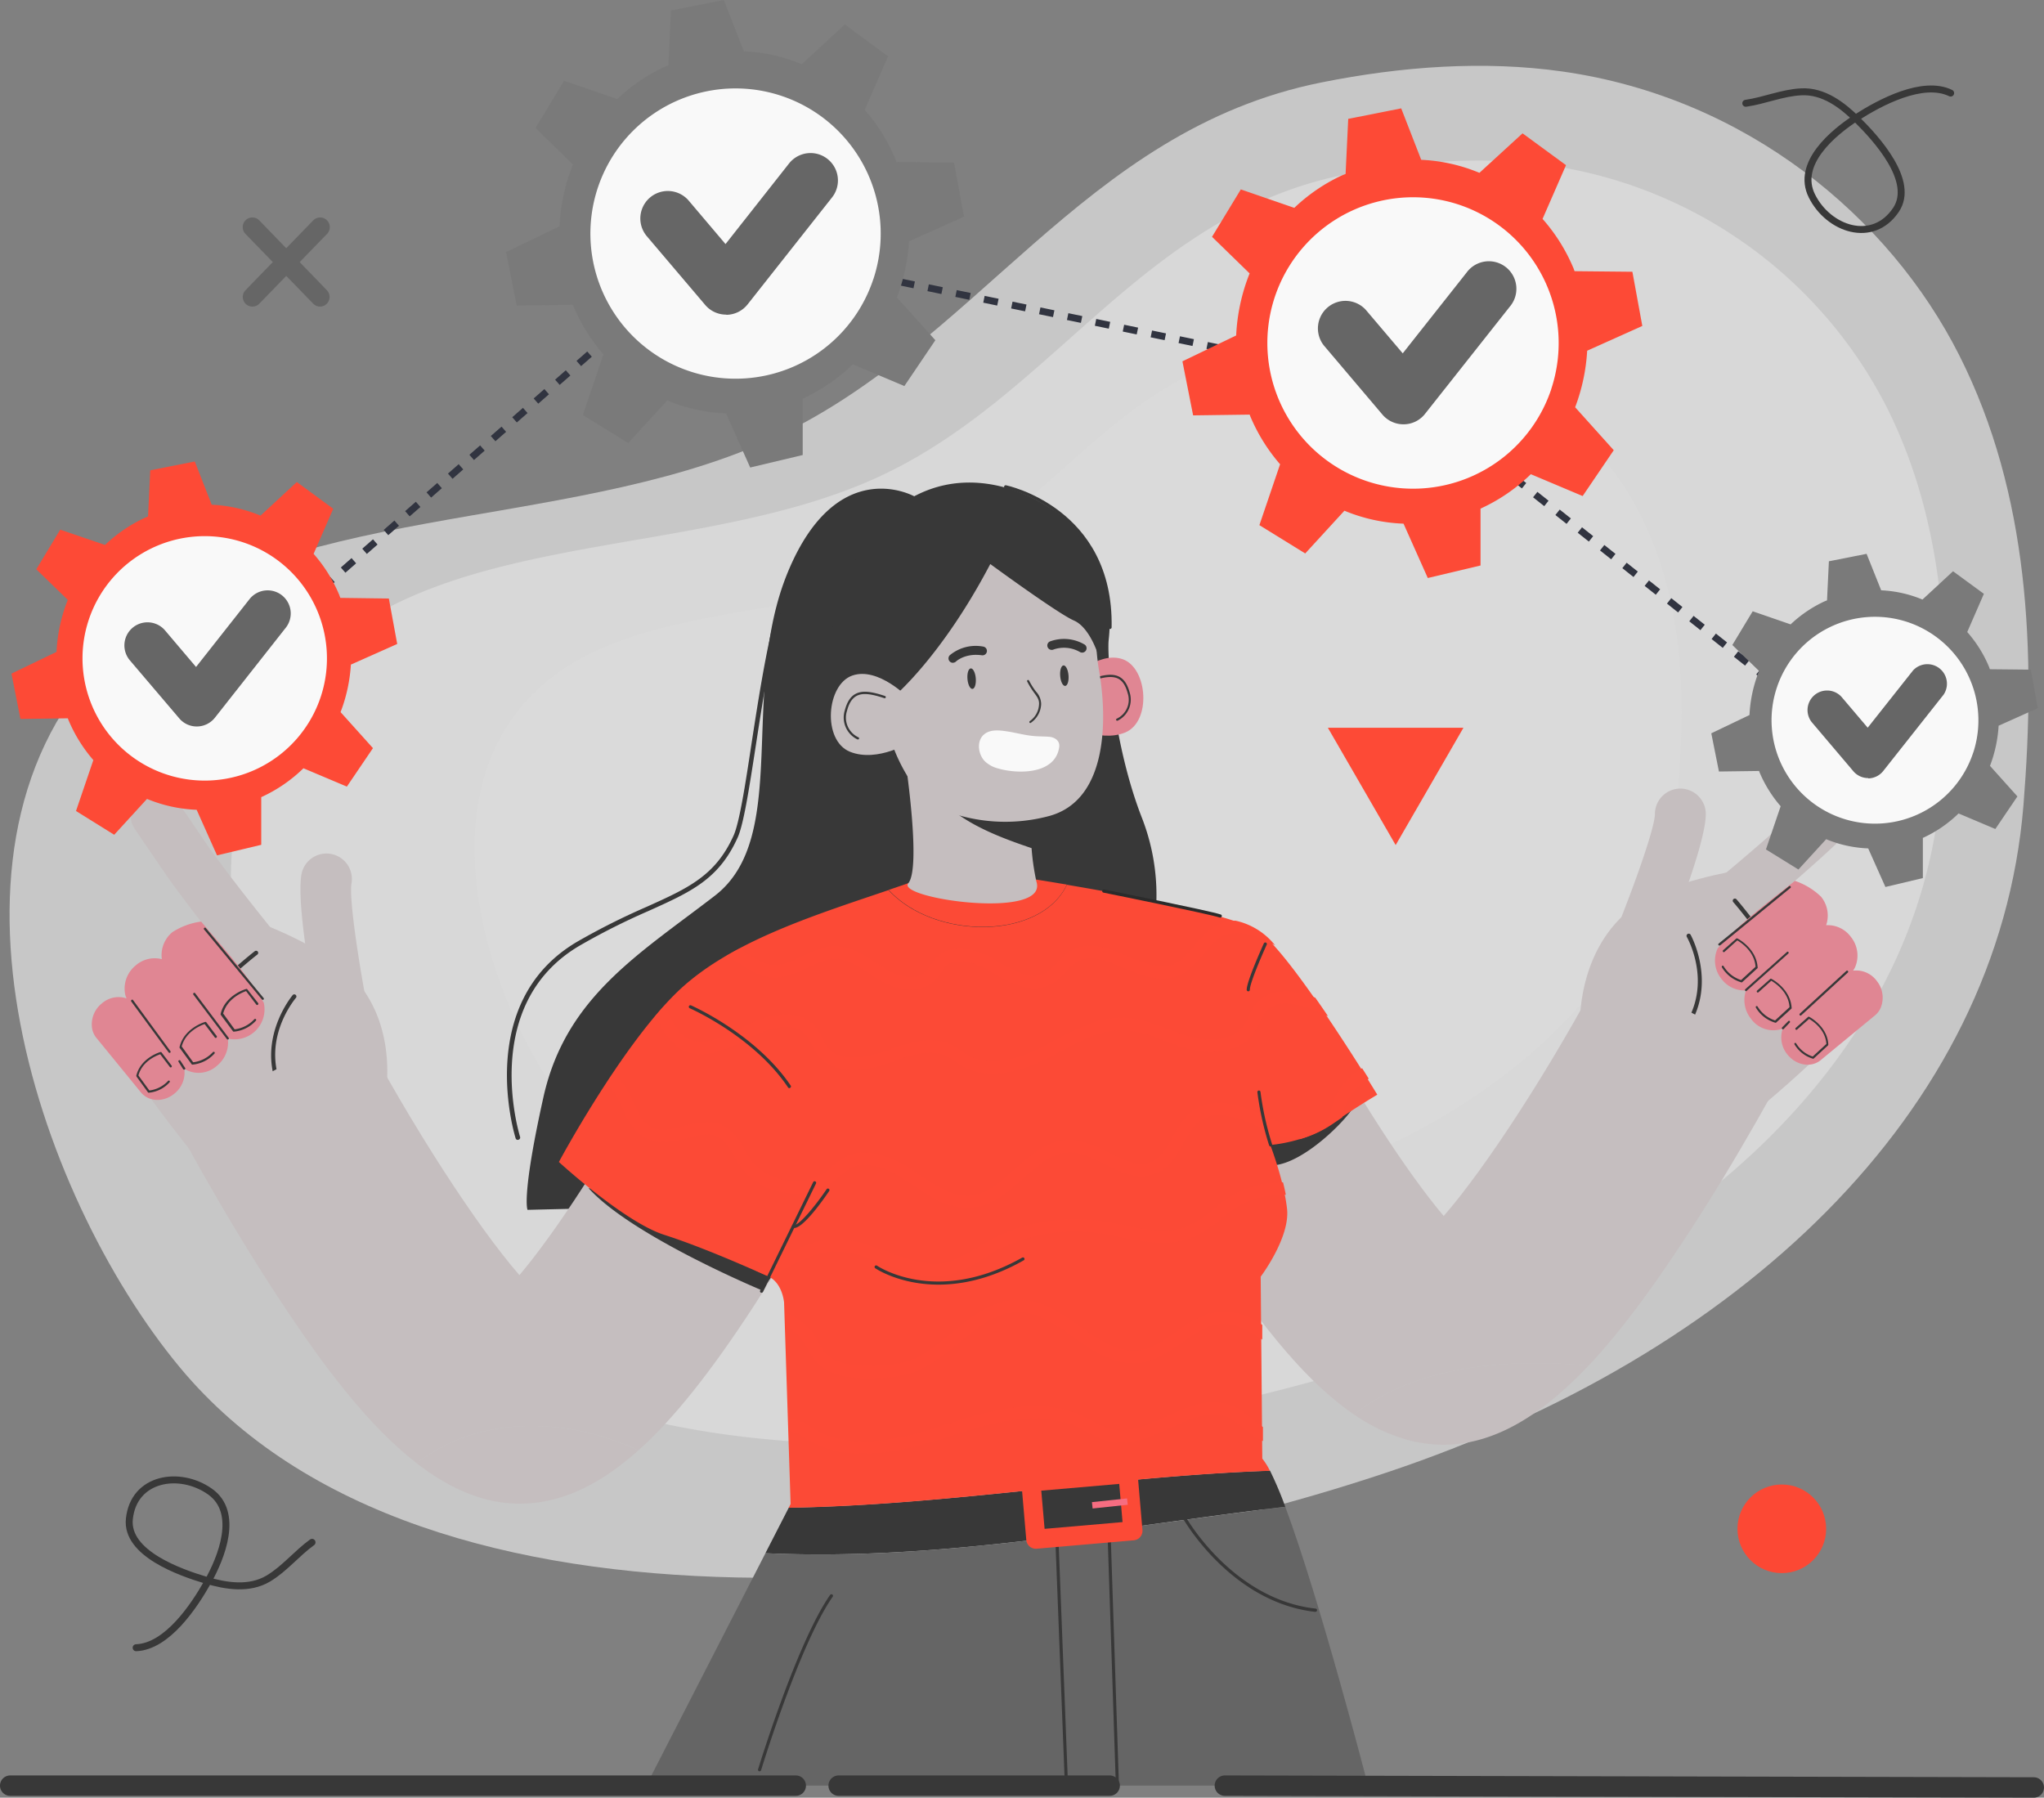 <svg xmlns="http://www.w3.org/2000/svg" viewBox="0 0 535.17 470.65" id="Girlcheckingproductivity"><rect x="0" y="0" width="535.17" height="470.65" fill="#808080" stroke="none"/><path fill="#f1f1f1" d="M346.09,21.56c20.77-4.15,42.38-5.77,63-2.84,48,6.81,85.55,37.94,103.92,74.35s20,77.57,16.79,117.67c-6.58,81.28-75.29,144.15-166.49,174.7C266.55,417.86,111.62,435.66,47.09,358c-37.6-45.3-70-140.19-16-189.12,41.59-37.72,115.75-29.16,170-53.51C255.74,90.79,283.1,34.13,346.09,21.56Z" opacity=".62" class="colord4e9ff svgShape"></path><path fill="#cecece" d="M329.68,91.88c12.42-2.48,25.34-3.45,37.68-1.69a83.29,83.29,0,0,1,62.14,44.45c11,21.77,12,46.38,10,70.35-3.94,48.6-45,86.19-99.55,104.46-57.87,19.38-150.51,30-189.08-16.44-22.49-27.08-41.86-83.81-9.6-113.08,24.87-22.55,69.21-17.43,101.66-32C275.66,133.28,292,99.4,329.68,91.88Z" opacity=".62" class="colorb2cde8 svgShape"></path><path fill="#e1e1e1" d="M352.15,45.7c17.64-3.51,36-4.89,53.52-2.4a118.28,118.28,0,0,1,88.23,63.12c15.59,30.91,17,65.85,14.25,99.89-5.59,69-63.92,122.38-141.35,148.32-82.17,27.53-213.71,42.64-268.49-23.34-31.93-38.46-59.43-119-13.62-160.56C120,138.71,183,146,229,125.31,275.45,104.49,298.68,56.37,352.15,45.7Z" opacity=".62" class="colorc4e1ff svgShape"></path><polyline fill="none" stroke="#313440" stroke-dasharray="3.73" stroke-linejoin="round" stroke-width="1.82" points="50.57 183.68 187.32 63.81 365.73 100.72 491.79 200.8"></polyline><path fill="#383838" d="M239.36,129.94s-20.19-11.31-33.08,19.84.83,69.36-19.12,84.73-39.06,26.58-44.88,52.75-4.16,29.49-4.16,29.49l17.46-.42L269,271.89l31.59-22A55.69,55.69,0,0,0,299,214.16c-7.48-19.11-9.15-42.37-8.73-46.52S295.72,122.56,239.36,129.94Z" class="color313440 svgShape"></path><path fill="#c5bebf" d="M413.67,268.78s-1.09-20.21,14.15-31.46c8.93-6.59,27.31-9.45,27.31-9.45s33.83,31,28.86,39.52-33.88,31.41-33.88,31.41Z" class="colorf0b48f svgShape"></path><path fill="#c5bebf" d="M421.29 258.43a6.65 6.65 0 01-1.29-7.14c6.38-15.15 13.28-34.07 13.3-38.21a6.66 6.66 0 0113.32.09c-.06 8.68-11 35.32-14.35 43.28a6.66 6.66 0 01-8.71 3.55A6.83 6.83 0 01421.29 258.43zM443.3 246.66a7.07 7.07 0 01-1.37-1.26 6.66 6.66 0 01.95-9.37c.2-.16 20.87-17.06 30-26l9.47-9.29a6.65 6.65 0 019.32 9.5l-9.47 9.29c-9.58 9.38-30.06 26.13-30.93 26.84A6.67 6.67 0 01443.3 246.66z" class="colorf0b48f svgShape"></path><path fill="#383838" d="M433.49 276.71l-.05-.07a.55.55 0 01.14-.77c18-12.5 8.48-29.85 8.07-30.58a.55.55 0 111-.55c.11.19 10.45 19-8.4 32A.56.56 0 01433.49 276.71zM475.48 265.05a.46.46 0 01-.12-.12c-.15-.21-15.34-21.58-21.55-28.75a.56.56 0 01.85-.73c6.24 7.22 21.46 28.62 21.61 28.84a.56.56 0 01-.13.77A.54.54 0 01475.48 265.05z" class="color313440 svgShape"></path><path fill="#e08693" d="M476.8,234.77a7.81,7.81,0,0,1,1.33,7.46,7.5,7.5,0,0,1,6.43,3,7.79,7.79,0,0,1,1.19,7.9,5.87,5.87,0,0,1-.57,1,6.67,6.67,0,0,1,6.16,2.63,7,7,0,0,1,1.07,7.09,5.39,5.39,0,0,1-1.5,2l-14.2,11.7c-2.53,2.08-6.45,1.4-8.75-1.51a7,7,0,0,1-1.18-6.75,7.18,7.18,0,0,1-8.3-2.53,7.84,7.84,0,0,1-1.34-7.46,7.52,7.52,0,0,1-6.41-3,7.62,7.62,0,0,1-1-8c5.84-6.56,11.17-10.46,20.22-17.68A18.19,18.19,0,0,1,476.8,234.77Z" class="colore0a886 svgShape"></path><path fill="#383838" d="M450.27 247.54a.29.29 0 01-.29-.49L468.44 232a.29.29 0 01.36.45l-18.46 15.09zM457.25 259.49a.28.28 0 01-.3-.1.29.29 0 010-.39l10.92-9.76a.25.25 0 01.37 0 .28.28 0 010 .39l-10.91 9.77zM471.52 265.88a.28.28 0 01-.3-.09.28.28 0 010-.39l12.23-11.23a.26.26 0 01.38.05.29.29 0 010 .39L471.6 265.83A.14.14 0 01471.52 265.88zM466.89 269.48a.3.3 0 01-.3-.48l1.63-1.67a.27.27 0 01.38 0 .31.31 0 010 .4L467 269.42zM460.2 253.43a.1.1 0 01-.05.06l-4 3.65a.25.25 0 01-.22.05 8.76 8.76 0 01-5.09-3.94.29.29 0 01.08-.39.28.28 0 01.38.12 8.29 8.29 0 004.56 3.61l3.78-3.47c-.26-4.15-4-6.46-4.77-6.92l-3.34 3a.27.27 0 01-.39 0 .31.31 0 010-.41l3.48-3.08a.26.26 0 01.28 0c.05 0 5.07 2.59 5.3 7.7A.17.17 0 01460.2 253.43zM469.1 264a.1.1 0 01-.05.06l-4 3.65a.25.25 0 01-.22.05 8.76 8.76 0 01-5.09-3.94.29.29 0 01.07-.39.29.29 0 01.39.12 8.29 8.29 0 004.56 3.61l3.78-3.47c-.26-4.15-4-6.46-4.77-6.92l-3.34 3a.27.27 0 01-.39 0 .31.31 0 010-.41l3.48-3.08a.26.26 0 01.28 0c.05 0 5.07 2.59 5.3 7.7A.22.22 0 01469.1 264zM478.65 273.62l0 .05-3.77 3.46a.22.22 0 01-.21.05 8.36 8.36 0 01-4.82-3.74.28.28 0 01.07-.37.27.27 0 01.37.12 7.92 7.92 0 004.32 3.42l3.58-3.29c-.25-3.93-3.75-6.12-4.52-6.56l-3.17 2.81a.25.25 0 01-.36-.05.27.27 0 010-.38l3.29-2.92a.23.23 0 01.27 0s4.8 2.45 5 7.29A.32.32 0 01478.65 273.62z" class="color313440 svgShape"></path><path fill="#c5bebf" d="M468.24,278.45,420,253.13c-13.74,26.12-31,52.64-42,65.23-9.52-11.23-23.76-33.09-34.65-53.86l-48.28,25.27c.38.73,9.58,18.25,21.61,36.75,14.34,22.06,26.31,36,37.86,43.83,15.79-12.72,40.22-14.85,61.37-12.79,8.58-9.09,16.69-20.35,24.47-32.1C455.51,302.62,467.73,279.42,468.24,278.45Z" class="colorf0b48f svgShape"></path><path fill="#c5bebf" d="M354.55 370.35a46.93 46.93 0 0013.58 6.51 35.67 35.67 0 009.76 1.39c13.8 0 26.35-8.33 38-20.69C394.77 355.5 370.34 357.63 354.55 370.35zM100.44 289.69s5-19.62-7.77-33.61c-7.48-8.21-25-14.58-25-14.58s-39.22 23.88-36 33.16 27.12 37.4 27.12 37.4z" class="colorf0b48f svgShape"></path><path fill="#c5bebf" d="M95 278.05a6.63 6.63 0 002.65-6.75c-3.31-16.1-6.39-36-5.61-40.07a6.66 6.66 0 00-13.08-2.5c-1.63 8.53 3.92 36.79 5.65 45.24a6.66 6.66 0 007.86 5.18A6.57 6.57 0 0095 278.05zM75.67 262.23a6.92 6.92 0 001.59-1 6.66 6.66 0 00.89-9.37c-.17-.2-17.16-20.8-24.39-31.37l-7.49-11a6.66 6.66 0 00-11 7.51L42.77 228c7.57 11.07 24.4 31.47 25.11 32.33A6.68 6.68 0 0075.67 262.23z" class="colorf0b48f svgShape"></path><path fill="#383838" d="M79.45 293.61l.06-.05a.56.56 0 000-.79c-15.23-15.75-2.51-30.92-2-31.56a.56.56 0 00-.84-.73c-.14.17-13.94 16.57 2 33.07A.56.56 0 0079.45 293.61zM40.53 274a.38.38 0 00.13-.09c.2-.18 19.25-18.19 26.73-24a.56.56 0 00.1-.78.57.57 0 00-.78-.1c-7.52 5.87-26.62 23.91-26.81 24.09a.56.56 0 000 .79A.55.55 0 0040.53 274z" class="color313440 svgShape"></path><path fill="#e08693" d="M45.12,244.06a7.81,7.81,0,0,0-2.75,7.06,7.55,7.55,0,0,0-6.89,1.68,7.81,7.81,0,0,0-2.71,7.53,7,7,0,0,0,.37,1.06,6.65,6.65,0,0,0-6.55,1.38,7,7,0,0,0-2.43,6.74,5.47,5.47,0,0,0,1.09,2.23L36.9,286c2.09,2.54,6.06,2.64,8.88.22a7,7,0,0,0,2.47-6.39,7.18,7.18,0,0,0,8.63-.87,7.84,7.84,0,0,0,2.77-7.05,7.85,7.85,0,0,0,9.42-9.36c-4.45-7.57-8.92-12.43-16.4-21.27A18.24,18.24,0,0,0,45.12,244.06Z" class="colore0a886 svgShape"></path><path fill="#383838" d="M68.66 261.75a.3.3 0 00.33-.05.27.27 0 00.05-.38L53.86 242.94a.27.27 0 00-.38 0 .29.29 0 00-.06.39L68.6 261.7zM59.49 272.11a.28.28 0 00.31 0 .28.28 0 00.08-.38L51.07 260a.27.27 0 00-.38 0 .29.29 0 00-.07.39l8.81 11.69zM44.24 275.6a.27.27 0 00.32 0 .28.28 0 00.07-.38L34.81 261.8a.26.26 0 00-.38 0 .29.29 0 00-.07.39l9.82 13.38zM48.09 280a.28.28 0 00.3 0 .29.29 0 00.09-.39l-1.28-1.95a.26.26 0 00-.37-.05.28.28 0 00-.09.38L48 280A.27.27 0 0048.09 280zM57.77 265.59a.16.16 0 000 .07L61 270a.25.25 0 00.21.1A8.84 8.84 0 0067 267.22a.27.27 0 000-.39.29.29 0 00-.4 0 8.35 8.35 0 01-5.17 2.66l-3-4.14c1.07-4 5.14-5.57 6-5.87l2.7 3.56a.28.28 0 00.4 0 .32.32 0 00.07-.4L64.74 259a.25.25 0 00-.27-.08c-.06 0-5.48 1.55-6.7 6.51A.38.38 0 0057.77 265.59zM47 274.21a.16.16 0 000 .07l3.18 4.35a.25.25 0 00.21.1 8.8 8.8 0 005.76-2.89.27.27 0 000-.39.29.29 0 00-.4 0 8.35 8.35 0 01-5.17 2.66l-3-4.14c1.06-4 5.14-5.57 6-5.86l2.7 3.55a.27.27 0 00.39 0 .31.31 0 00.08-.4L54 267.63a.25.25 0 00-.27-.08c-.06 0-5.48 1.55-6.7 6.51A.38.38 0 0047 274.21zM35.75 281.81l0 .06 3 4.12a.22.22 0 00.2.09 8.26 8.26 0 005.45-2.73.27.27 0 000-.37.27.27 0 00-.38 0 8 8 0 01-4.91 2.52l-2.87-3.93c1-3.8 4.87-5.27 5.71-5.55l2.56 3.37a.26.26 0 00.37 0 .29.29 0 00.07-.38l-2.66-3.49a.25.25 0 00-.26-.09c-.05 0-5.19 1.47-6.34 6.18A.22.22 0 0035.75 281.81z" class="color313440 svgShape"></path><path fill="#c5bebf" d="M109.1,383.1c8.49,6.57,17.46,10.58,27,10.58a36,36,0,0,0,9.76-1.38c7.09-2,14-6.06,21.3-12.59C148.08,370.84,125.17,370.55,109.1,383.1Z" class="colorf0b48f svgShape"></path><path fill="#c5bebf" d="M197.32,342c12-18.5,21.23-36,21.61-36.75l-48.28-25.26c-10.88,20.76-25.12,42.62-34.65,53.85-11-12.59-28.24-39.1-42-65.23L45.77,293.88c.51,1,12.73,24.17,27.85,47,11,16.66,22.72,32.34,35.48,42.21,16.07-12.55,39-12.26,58.08-3.39C176.41,371.43,186.14,359.15,197.32,342Z" class="colorf0b48f svgShape"></path><path fill="#383838" d="M333.38 305.1c8.08-.56 19.51-12.12 21.46-16s-25.5 3.9-25.5 3.9zM207.34 326.61l-7.85 11.21s-34.08-14.19-45.37-26.73l32.82 1.05zM336.52 394.49a93.63 93.63 0 00-4-9.45c-42 1.46-84 9-126 9.68l-6.12 11.93C246.53 408.76 291.63 399.8 336.52 394.49z" class="color313440 svgShape"></path><path fill="#656565" d="M200.41,406.65,169.19,467.5h189s-12.57-48.62-21.67-73C291.63,399.8,246.53,408.76,200.41,406.65Z" class="color51587a svgShape"></path><path fill="#383838" d="M292.54 467.08a.42.42 0 01-.41-.4L289.9 399a.4.4 0 01.4-.42h0a.41.41 0 01.41.39l2.23 67.7a.41.41 0 01-.4.42zM279.16 466.24a.41.41 0 01-.41-.39l-2.51-64.77a.41.41 0 01.39-.43.46.46 0 01.43.4l2.51 64.77a.41.41 0 01-.4.42zM344.39 422h-.05c-22.11-2.5-34.48-24.23-34.6-24.45a.41.41 0 11.72-.4c.12.22 12.28 21.58 34 24a.41.41 0 01-.05.82zM198.87 463.74l-.11 0a.42.42 0 01-.28-.51c.1-.33 10.16-33.22 18.87-45.67a.43.43 0 01.58-.1.41.41 0 01.1.57c-8.65 12.34-18.66 45.11-18.76 45.43A.43.43 0 01198.87 463.74zM239.36 129.94s-8.29-.9-14.14 3.07S207 159.13 211.63 178.35s22.79 21.73 26.76 30.29l47.26-30.92s4.8-20.47 1.66-30.92S260.41 118.72 239.36 129.94z" class="color313440 svgShape"></path><path fill="#fc4a36" d="M207,393.75l-.5,1c42-.68,84-8.22,126-9.68a18.13,18.13,0,0,0-2-3.2l-.42-47.63s7.74-10.24,6.9-17.76-4.39-16.71-4.39-16.71,9-.63,15.68-5.23,12.34-7.94,12.34-7.94S338.53,250.22,329.75,244c-6.17-4.41-34.28-9.64-50.41-12.36-6.82,14.49-34.55,14.56-46.71,1.4-20.67,7-42.55,13.89-56,27.35C162,275,146.33,304.22,146.33,304.22s17.1,15.71,27.55,19.06,23.49,9.22,27.25,10.89,4.16,6.86,4.16,6.86Z" class="colorfcb036 svgShape"></path><path fill="#fc4a36" d="M279.34,231.59c-6.79-1.14-11.47-1.85-11.47-1.85l-30,1.47-5.2,1.78C244.79,246.15,272.52,246.08,279.34,231.59Z" class="colorfcb036 svgShape"></path><path fill="#e08693" d="M279.64,178.36s7.71-8.06,14.29-5.78,7.63,16.4.61,19.22S279,189.21,279,189.21Z" class="colore0a886 svgShape"></path><path fill="#383838" d="M292.52 188.69l.08 0a6.14 6.14 0 003.19-7.34c-.58-2.15-1.44-3.46-2.71-4.15-1.6-.85-3.75-.69-7.43.54a.28.28 0 00-.18.36.29.29 0 00.36.19c3.47-1.17 5.55-1.34 7-.58 1.12.6 1.89 1.81 2.43 3.79a5.47 5.47 0 01-2.87 6.66.29.29 0 00-.15.38A.3.3 0 00292.52 188.69zM270.09 222.05c-.55-5.75-.95-12.07-.95-12.07L241 201.39C246 213 257.7 217.86 270.09 222.05z" class="color313440 svgShape"></path><path fill="#c5bebf" d="M271.36,230.81a62.4,62.4,0,0,1-1.27-8.76C257.7,217.86,246,213,241,201.39l-3.81-1.16s4,27,.63,31S274.63,241,271.36,230.81Z" class="colorf0b48f svgShape"></path><path fill="#c5bebf" d="M285.81,151.38c2.1,5.3.08,13.44,2,24.51s2.76,33.33-13,37.72a44.37,44.37,0,0,1-29.55-2.25c-4.55-2.12-10-10.65-12.24-18.37l-9.63-24.28c-4.65-16.17,4.8-33.28,21.13-37.36.38-.1.76-.19,1.15-.27C277.75,124.2,285.81,151.38,285.81,151.38Z" class="colorf0b48f svgShape"></path><path fill="#383838" d="M253.31 177.77c-.13-1.48.26-2.72.86-2.77s1.19 1.11 1.31 2.59-.26 2.72-.86 2.77S253.43 179.25 253.31 177.77zM277.59 177c-.13-1.48.26-2.73.86-2.78s1.19 1.11 1.31 2.59-.26 2.72-.86 2.77S277.71 178.5 277.59 177zM249.54 173.51a1.16 1.16 0 00.76-.32c.11-.11 2.45-2.25 6.79-1.63a1.15 1.15 0 10.32-2.28 10.61 10.61 0 00-8.71 2.25 1.16 1.16 0 00.84 2zM275.05 170.1a1.12 1.12 0 00.82-.06 8.35 8.35 0 016.94.7 1.16 1.16 0 001.55-.5 1.14 1.14 0 00-.49-1.55 10.61 10.61 0 00-9-.74 1.16 1.16 0 00.15 2.15z" class="color313440 svgShape"></path><path fill="#f9f9f9" d="M270,192.63c1.55.2,3.09.15,4.63.26s3,1.06,2.68,2.82c-1.1,7.11-10.93,7-16.17,5.43a7.68,7.68,0,0,1-3.34-1.89c-1.71-1.79-2.18-5.31-.11-7,1.76-1.47,4.45-1,6.53-.68,1.78.3,3.53.75,5.31,1Z" class="colorffffff svgShape"></path><path fill="#383838" d="M233.85 182.54s12.62-10.44 25.43-34.87c0 0 17.74 13 21.88 14.78s6.31 8.86 6.31 8.86a51.6 51.6 0 00.6-20.88C285.5 137 262.44 123.64 241 131.91s-23.07 33.3-23.07 33.3l6.51 17.92zM269.77 189.3a.26.26 0 01-.22-.13.28.28 0 01.09-.38 5.7 5.7 0 002.41-4.44c.06-1.13-.46-1.85-1.25-2.93a21.16 21.16 0 01-1.86-3 .28.28 0 01.12-.37.29.29 0 01.37.12 18.72 18.72 0 001.82 2.89 4.87 4.87 0 011.35 3.27 6.22 6.22 0 01-2.68 4.89A.26.26 0 01269.77 189.3zM326.83 259.54a.41.41 0 01-.41-.41c0-2.29 4.31-11.74 4.49-12.15a.43.43 0 01.55-.2.42.42 0 01.2.54c-1.23 2.7-4.42 10.06-4.42 11.81A.41.41 0 01326.83 259.54z" class="color313440 svgShape"></path><path fill="#fc4a36" d="M296.84,403.27l-25.41,2.2a2.51,2.51,0,0,1-2.72-2.28l-1.29-15a2.5,2.5,0,0,1,2.28-2.71l25.41-2.2a2.51,2.51,0,0,1,2.72,2.28l1.29,15A2.5,2.5,0,0,1,296.84,403.27Zm-23.34-3,20.41-1.77-.87-10-20.41,1.77Z" class="colorfcb036 svgShape"></path><rect width="9.25" height="1.67" x="285.96" y="392.78" fill="#f66d81" transform="rotate(-6.06 290.617 393.616)" class="colorf6b96d svgShape"></rect><path fill="#383838" d="M135.52,298.44A.59.59,0,0,1,135,298c-.12-.35-11.05-35.53,16.16-51.47a180.89,180.89,0,0,1,18.16-9.12c10.83-4.88,18-8.1,22.75-18.65,1.49-3.31,3-12.81,4.66-23.82,2.5-16.22,5.62-36.42,10.31-45.66a.59.59,0,1,1,1.06.53c-4.6,9.08-7.7,29.17-10.2,45.32-1.71,11.08-3.19,20.66-4.75,24.12-4.94,11-12.26,14.25-23.35,19.25a176.43,176.43,0,0,0-18,9.06c-26.4,15.46-15.74,49.73-15.63,50.08a.59.59,0,0,1-.38.74Z" class="color313440 svgShape"></path><path fill="none" stroke="#2b2b2b" stroke-linecap="round" stroke-linejoin="round" stroke-width=".84" d="M289,233.29s27.52,5.54,30.49,6.53" class="colorStroke412016 svgStroke"></path><path fill="#c5bebf" d="M238,182.86s-8-8.36-14.83-6-7.92,17-.64,19.95,16.13-2.68,16.13-2.68Z" class="colorf0b48f svgShape"></path><path fill="#383838" d="M224.59,193.59l-.09,0a6.37,6.37,0,0,1-3.31-7.62c.6-2.23,1.49-3.6,2.81-4.3,1.66-.89,3.9-.73,7.72.55a.31.31,0,0,1,.19.38.3.3,0,0,1-.38.19c-3.6-1.21-5.77-1.39-7.24-.6-1.17.63-2,1.88-2.53,3.94a5.68,5.68,0,0,0,3,6.91.3.3,0,0,1,.15.4A.28.28,0,0,1,224.59,193.59Z" class="color313440 svgShape"></path><path fill="none" stroke="#383838" stroke-linecap="round" stroke-linejoin="round" stroke-width=".84" d="M263.31,127.46s27.91,5.73,27.32,36.79" class="colorStroke313440 svgStroke"></path><path fill="#383838" d="M245.72,336.33c-10.25,0-16.46-4.23-16.56-4.29a.41.41,0,0,1-.1-.57.41.41,0,0,1,.57-.1c.16.1,15.55,10.55,38-2.11a.4.4,0,0,1,.56.15.41.41,0,0,1-.16.56C259.47,334.82,251.87,336.33,245.72,336.33Z" class="color313440 svgShape"></path><path fill="#fd4a36" d="M194 252.5c2.4 1.54 4.88 3.13 7.94 3.41 3.47.32 6.53-1.14 9.48-2.56 2.48-1.2 4.83-2.33 7.24-2.33h0c3.14 0 6 1.87 9 3.85.77.52 1.55 1 2.33 1.51 4.22 2.59 10.55 4.27 14.53.47a13.73 13.73 0 001.74-2.16 10.88 10.88 0 011.3-1.66c3.31-3.19 9.47-.08 12 1.42 4 2.42 10.19 6.09 15.59 3.27a15.12 15.12 0 004-3.37 14.15 14.15 0 012.86-2.57c3.44-2 7.67-.27 12.15 1.61 4.75 2 9.66 4.06 14.47 2 2.81-1.18 4.69-3.46 6.5-5.65a16.89 16.89 0 014.78-4.54c4.08-2.14 9.05-.25 13.94 2.3a18.18 18.18 0 00-10.33-6.45 11.45 11.45 0 00-5.13 1.28 19.7 19.7 0 00-5.77 5.35c-1.63 2-3.17 3.85-5.25 4.72-3.55 1.5-7.63-.22-12-2-5-2.1-10.21-4.28-15.05-1.41a16.57 16.57 0 00-3.59 3.15 12.54 12.54 0 01-3.11 2.71c-3.51 1.82-7.89-.47-12.44-3.19-6.62-4-12.41-4.31-15.89-1a13.37 13.37 0 00-1.71 2.14 10.54 10.54 0 01-1.31 1.67c-2.64 2.52-7.36 1.1-10.59-.89-.75-.46-1.49-1-2.24-1.45-3.26-2.16-6.63-4.39-10.74-4.39h0c-3.17 0-6 1.34-8.66 2.64s-5.2 2.51-7.77 2.26c-2.27-.2-4.32-1.52-6.49-2.91-.72-.46-1.44-.92-2.19-1.36-1.15.61-2.28 1.25-3.39 1.9A28.31 28.31 0 01194 252.5zM172.92 268.33a17.33 17.33 0 004.21 5.6c6.12 4.76 14.82.1 19-2.14 2.54-1.36 11.12-5.43 14.93-.74a13 13 0 011.37 2.33A16.45 16.45 0 00214 276c4.72 6.3 14.14 3.89 18 2.57l1.55-.55c4.86-1.72 9.9-3.5 14.09-1.58a19.26 19.26 0 012.45 1.46c.68.46 1.38.92 2.14 1.34 5.75 3.11 13.31 2.31 22.46-2.39 1-.49 1.93-1 2.9-1.52 5.37-2.86 10.88-5.78 16.73-5.61 3.59.12 7 1.41 10.62 2.78 1.85.7 3.77 1.43 5.73 2 5.76 1.64 13.86 1.51 17.75-4.23a19.39 19.39 0 001.45-2.72 12.29 12.29 0 011.6-2.8c3.11-3.58 9.52-1.47 12.13-.4l1.1.46c1 .41 2 .83 3 1.22-1.09-1.62-2.21-3.23-3.33-4.83-6.69-2.63-12.29-2.13-15.38 1.43a14.69 14.69 0 00-2.09 3.55 16.09 16.09 0 01-1.2 2.27c-2.92 4.31-9.45 4.28-14.17 2.93-1.82-.52-3.68-1.23-5.48-1.91-3.7-1.4-7.52-2.84-11.65-3-6.68-.25-12.62 2.93-18.37 6l-2.85 1.5c-8.14 4.17-14.68 5-19.43 2.42-.63-.35-1.25-.75-1.89-1.18a19.58 19.58 0 00-2.9-1.71c-5.39-2.48-11.31-.38-16.53 1.47l-1.52.53c-2.46.86-10.78 3.27-14.31-1.44a14 14 0 01-1.24-2.17 15.06 15.06 0 00-1.75-2.92c-3.63-4.47-10.72-4.5-19-.07-5.45 2.91-11.54 5.49-15.48 2.43a14.41 14.41 0 01-3.36-4.62 30.86 30.86 0 00-2-3.2c-.73.82-1.46 1.66-2.18 2.53C172.06 266.78 172.49 267.54 172.92 268.33zM330.51 373.5a29.21 29.21 0 01-2.72-2.07 21.86 21.86 0 00-4.83-3.25c-6-2.65-11.94.07-17.71 2.69-5 2.28-9.73 4.42-14.3 3.29a21.34 21.34 0 01-4.87-2.14c-.85-.45-1.7-.91-2.57-1.32-11.76-5.48-25.6-1-36.72 2.56-12 3.87-24.42 6.62-34 .64l-.65-.42a9.88 9.88 0 00-5-2 5.36 5.36 0 00-.7 0l.11 3.24a4 4 0 01.47 0 7.22 7.22 0 013.31 1.49l.69.44c10.73 6.7 24.58 3.61 36.7-.3 11.13-3.59 23.75-7.65 34.36-2.71.81.38 1.61.81 2.4 1.24a24.31 24.31 0 005.63 2.43c5.67 1.4 11.14-1.09 16.42-3.49s10.42-4.74 15.05-2.68a18.85 18.85 0 014.09 2.8 33.84 33.84 0 003 2.29 15.3 15.3 0 002 1.06l0-3.67z" class="colorf05923 svgShape"></path><path fill="#fd4a36" d="M163 290.13c1.45 3.16 3 6.43 6.32 8s7 .74 10.5-.13c3.13-.78 6.09-1.51 8.42-.23 1.72.94 2.79 2.83 3.93 4.83.52.91 1.06 1.86 1.67 2.75a17.82 17.82 0 0024.43 3.94c.58-.43 1.13-.9 1.68-1.38a16.18 16.18 0 012.6-1.95c4.59-2.55 10.62.34 14.87 3.21l1.3.89c4.61 3.15 9.83 6.71 15.8 6.14 5.4-.52 9.49-4.17 13.45-7.71s7.59-6.77 12.12-6.77h.13c3 0 6.05 1.58 9 3.06 4.43 2.21 9 4.49 13.78 2.32 3.39-1.55 5.14-4.7 6.83-7.75 1.34-2.42 2.61-4.71 4.6-6.05 4.62-3.12 11.09-.17 16.91 2.48a27.26 27.26 0 009.07 2.45 29.66 29.66 0 008.19-3.76c1-.67 1.92-1.31 2.83-1.91a14.27 14.27 0 016.94-10.15c-.51-.82-1.09-1.74-1.73-2.74-.44.27-.89.54-1.32.85a16.75 16.75 0 00-7.14 11.77c-3.17 4.55-11.18 2.51-15.59.5-6.18-2.81-13.85-6.31-20-2.18-2.63 1.78-4.15 4.52-5.62 7.17s-2.92 5.27-5.33 6.37c-3.37 1.53-6.9-.23-11-2.27-3.3-1.65-6.71-3.35-10.42-3.4-5.88-.07-10.23 3.82-14.46 7.59-3.74 3.34-7.27 6.49-11.6 6.9-4.8.45-9.3-2.61-13.65-5.59l-1.33-.9c-7.17-4.84-13.48-6-18.25-3.36a19.24 19.24 0 00-3.14 2.33c-.5.43-1 .86-1.52 1.25a14.58 14.58 0 01-19.81-3.2c-.54-.77-1-1.61-1.52-2.5-1.31-2.31-2.66-4.69-5.19-6.08-3.44-1.89-7.16-1-10.76-.07-3.07.77-6 1.49-8.32.36s-3.5-3.72-4.77-6.48-2.64-5.73-5.32-7.58a.53.53 0 01-.1-.06l-1.78 2.71 0 0C160.69 285.2 161.79 287.6 163 290.13zM209.93 350.63a17 17 0 011.4 2.31 19.6 19.6 0 001.79 2.86c3.84 4.86 10.73 5.24 16.3 5a34.71 34.71 0 008.72-1.18c5-1.52 9.17-4.93 13.18-8.23 5-4.1 9.72-8 15.49-7.86 5 .09 9.46 3.19 14.14 6.48 5.36 3.75 10.89 7.63 17.55 6.74 4.25-.57 7.77-3 11.18-5.37s6.91-4.78 10.75-4.79h0c3.54 0 6.73 2 10.06 4.13l0-3.86c-3.07-1.89-6.29-3.51-10-3.51h0c-4.85 0-8.78 2.74-12.59 5.37-3.23 2.23-6.29 4.35-9.76 4.81-5.4.73-10.19-2.63-15.25-6.18-4.88-3.42-9.92-7-15.95-7.06-6.95-.16-12.39 4.31-17.61 8.59-3.77 3.1-7.67 6.31-12.06 7.64a31.91 31.91 0 01-7.91 1c-4.81.18-10.69-.06-13.63-3.78a17.82 17.82 0 01-1.48-2.4 19.32 19.32 0 00-1.68-2.73 17 17 0 00-6.92-4.91l.12 3.65A11.94 11.94 0 01209.93 350.63zM317.73 316.59a28.94 28.94 0 01-6.61 4.38c-5.17 2.16-10.9 1-17-.23-2-.39-4-.8-6-1.09a47.9 47.9 0 00-30.66 6c-.74.43-1.48.88-2.21 1.34a26.25 26.25 0 01-7.1 3.48c-5 1.29-10.11-.63-15.47-2.66-4.61-1.75-9.33-3.56-14.38-3.37-5.85.21-10.94 3.06-15.86 5.82-1.52.85-3 1.68-4.49 2.43l3.35 1.49a3.39 3.39 0 01.38.2l2.35-1.3c4.8-2.68 9.32-5.22 14.39-5.4 4.35-.16 8.6 1.45 13.1 3.16 5.61 2.12 11.4 4.32 17.43 2.77a29.33 29.33 0 008-3.86c.71-.44 1.42-.88 2.14-1.3a44.68 44.68 0 0128.57-5.58c1.9.27 3.89.67 5.8 1.06 6.28 1.27 12.78 2.58 18.87 0a31.73 31.73 0 007.39-4.83 36.08 36.08 0 015.27-3.74 24.8 24.8 0 0111.67-2.57c-.22-1.09-.46-2.18-.73-3.24a27.14 27.14 0 00-12.49 3A40.3 40.3 0 00317.73 316.59z" class="colorf05923 svgShape"></path><path fill="#383838" d="M199.28,338.43l-.07,0a.41.41,0,0,1-.18-.55l13.88-28.39a.41.41,0,0,1,.74.37l-13.89,28.39A.41.41,0,0,1,199.28,338.43Z" class="color313440 svgShape"></path><path fill="#383838" d="M207.64 321.46a.41.41 0 01-.27-.51.41.41 0 01.51-.27c1.14.34 5.33-4.58 8.55-9.33a.41.41 0 01.57-.11.41.41 0 01.11.57C215.46 314.25 209.89 322.15 207.64 321.46zM206.68 284.89a.41.41 0 01-.34-.18c-9-13.39-25.58-20.67-25.75-20.74a.41.41 0 01-.21-.54.42.42 0 01.54-.22c.17.08 16.94 7.45 26.1 21a.4.4 0 01-.11.57A.39.39 0 01206.68 284.89zM332.68 300.15a.42.42 0 01-.39-.28 78.55 78.55 0 01-3.08-13.95.41.41 0 01.81-.09 78.27 78.27 0 003.05 13.77.41.41 0 01-.26.52A.31.31 0 01332.68 300.15z" class="color313440 svgShape"></path><ellipse cx="490.81" cy="186.79" fill="#f9f9f9" rx="30.23" ry="30.21" class="colorffffff svgShape"></ellipse><path fill="#7a7a7a" d="M523.29,190l10.26-4.6-1.84-10.08L521,175.21c-.1-.24-.17-.49-.27-.74a33.16,33.16,0,0,0-5.66-9l4.36-10-8.08-5.91-8,7.41a31.77,31.77,0,0,0-10.81-2.42L488.72,145l-9.87,1.95-.49,10.23c-.23.11-.47.18-.71.29a33.12,33.12,0,0,0-8.82,6l-9.93-3.43-5.33,8.83,7,6.8a35.5,35.5,0,0,0-2.51,11.53l-10,4.79,2,10,10.5-.14c.05.11.08.23.13.34a33.32,33.32,0,0,0,5.53,8.89l-3.85,11.31,8.5,5.26,7.27-7.94a31.78,31.78,0,0,0,11,2.41l4.51,10.1,9.8-2.33V219.36l.27-.11a32.86,32.86,0,0,0,9.08-6.28l9.63,4.07,5.78-8.53-7.18-8A35.46,35.46,0,0,0,523.29,190Zm-6.66,7.06a27.08,27.08,0,1,1-17.19-34.2A27.12,27.12,0,0,1,516.63,197.09Z" class="color33bac1 svgShape"></path><path fill="#666666" d="M489.14,203.71a5.1,5.1,0,0,1-3.9-1.81l-10.9-12.85a5.12,5.12,0,0,1,7.81-6.61l6.86,8.08,11.88-15a5.12,5.12,0,0,1,8,6.34l-15.76,19.93a5.11,5.11,0,0,1-3.93,2Z" class="color51597a svgShape"></path><ellipse cx="53.5" cy="170.21" fill="#f9f9f9" rx="35.71" ry="35.69" class="colorffffff svgShape"></ellipse><path fill="#fd4a36" d="M91.87,174,104,168.6l-2.19-11.9-12.71-.17c-.11-.29-.2-.59-.32-.88A39.28,39.28,0,0,0,82.11,145l5.14-11.8-9.54-7L68.21,135a37.54,37.54,0,0,0-12.78-2.86L51,120.82l-11.66,2.31-.58,12.09c-.27.12-.56.21-.83.34a39,39,0,0,0-10.43,7.11l-11.73-4L9.5,149.05l8.25,8a41.83,41.83,0,0,0-2.95,13.62L3,176.36l2.35,11.87,12.41-.17c.06.14.09.27.15.41A39.25,39.25,0,0,0,24.44,199L19.9,212.33l10,6.22,8.59-9.39a37.7,37.7,0,0,0,13,2.85l5.33,11.93,11.58-2.76V208.69l.31-.13a38.9,38.9,0,0,0,10.74-7.42l11.37,4.8,6.83-10.07-8.48-9.43A41.92,41.92,0,0,0,91.87,174ZM84,182.37A32,32,0,1,1,63.69,142,32,32,0,0,1,84,182.37Z" class="colorf05923 svgShape"></path><path fill="#666666" d="M51.53,190.2a6,6,0,0,1-4.61-2.14L34,172.88a6,6,0,0,1,9.23-7.81l8.1,9.55,14-17.76a6,6,0,0,1,9.49,7.49L56.27,187.9a6.07,6.07,0,0,1-4.64,2.3Z" class="color51597a svgShape"></path><ellipse cx="192.45" cy="58.64" fill="#f9f9f9" rx="42.41" ry="42.38" class="colorffffff svgShape"></ellipse><path fill="#7a7a7a" d="M238,63.18l14.4-6.45-2.59-14.14-15.09-.19c-.14-.34-.24-.7-.38-1a47,47,0,0,0-7.93-12.65l6.11-14L221.2,6.41l-11.28,10.4a44.28,44.28,0,0,0-15.17-3.39L189.52,0,175.68,2.74,175,17.1c-.33.14-.66.24-1,.4a46.2,46.2,0,0,0-12.38,8.44l-13.93-4.8-7.48,12.38,9.8,9.54a49.56,49.56,0,0,0-3.51,16.18L132.5,66,135.28,80l14.74-.2.17.48A46.7,46.7,0,0,0,158,92.78l-5.39,15.87L164.48,116l10.21-11.15a44.11,44.11,0,0,0,15.4,3.38l6.33,14.17,13.75-3.27V104.33c.12-.06.25-.1.37-.15a46.41,46.41,0,0,0,12.75-8.81l13.5,5.7,8.11-12-10.07-11.2A49.55,49.55,0,0,0,238,63.18Zm-9.34,9.9a38,38,0,1,1-24.12-48A38,38,0,0,1,228.67,73.08Z" class="color33bac1 svgShape"></path><path fill="#666666" d="M190.11,82.37a7.17,7.17,0,0,1-5.47-2.53l-15.29-18a7.18,7.18,0,0,1,11-9.28l9.61,11.34L206.59,42.8a7.17,7.17,0,1,1,11.26,8.89l-22.11,28a7.17,7.17,0,0,1-5.51,2.73Z" class="color51597a svgShape"></path><ellipse cx="369.81" cy="87.26" fill="#f9f9f9" rx="42.59" ry="42.56" class="colorffffff svgShape"></ellipse><path fill="#fd4a36" d="M415.56,91.82,430,85.34l-2.6-14.19L412.26,71c-.14-.35-.23-.7-.38-1a46.7,46.7,0,0,0-8-12.69l6.14-14.07-11.38-8.33L387.35,45.25a44.69,44.69,0,0,0-15.24-3.41l-5.24-13.47L353,31.12l-.69,14.42c-.33.14-.67.25-1,.4a46.52,46.52,0,0,0-12.43,8.48l-14-4.83L317.34,62l9.84,9.58a50,50,0,0,0-3.52,16.25L309.59,94.6l2.8,14.15,14.8-.2c.07.16.11.32.18.48a46.88,46.88,0,0,0,7.79,12.52l-5.42,15.94,12,7.41L352,133.71a44.56,44.56,0,0,0,15.48,3.39l6.35,14.23,13.81-3.28V133.14c.13,0,.25-.09.37-.15a46.39,46.39,0,0,0,12.8-8.84l13.57,5.72,8.14-12-10.11-11.25A49.63,49.63,0,0,0,415.56,91.82Zm-9.38,10A38.15,38.15,0,1,1,382,53.59,38.19,38.19,0,0,1,406.18,101.77Z" class="colorf05923 svgShape"></path><path fill="#666666" d="M367.46,111.09a7.22,7.22,0,0,1-5.5-2.54L346.61,90.44a7.21,7.21,0,0,1,11-9.31l9.66,11.38L384,71.35a7.21,7.21,0,1,1,11.31,8.93l-22.2,28.07a7.16,7.16,0,0,1-5.53,2.74Z" class="color51597a svgShape"></path><path fill="none" stroke="#383838" stroke-linecap="round" stroke-miterlimit="10" stroke-width="1.82" d="M35.64,431.39c8.13-.3,15.2-10.94,18.69-17.14C58,407.8,62.72,396,55,390.52c-7.93-5.61-20-3.7-21.13,7.17-.94,9,13.31,14,20,16,5.31,1.58,11.4,2.56,16.39-.42,4.27-2.56,7.43-6.57,11.44-9.47" class="colorStroke313440 svgStroke"></path><path fill="#666666" d="M66.08,80.27A2.53,2.53,0,0,1,64.26,76L82,57.71a2.53,2.53,0,1,1,3.64,3.52L67.9,79.5A2.55,2.55,0,0,1,66.08,80.27Z" class="color51597a svgShape"></path><path fill="#666666" d="M83.78,80.27A2.53,2.53,0,0,0,85.6,76L67.9,57.71a2.53,2.53,0,0,0-3.64,3.52L82,79.5A2.53,2.53,0,0,0,83.78,80.27Z" class="color51597a svgShape"></path><polygon fill="#fd4a36" points="365.42 190.54 383.16 190.54 374.29 205.9 365.42 221.25 356.55 205.9 347.67 190.54 365.42 190.54" class="colorf05923 svgShape"></polygon><ellipse cx="466.52" cy="400.26" fill="#fc4834" rx="11.61" ry="11.6" class="colorfcb134 svgShape"></ellipse><path fill="none" stroke="#383838" stroke-linecap="round" stroke-miterlimit="10" stroke-width="1.82" d="M510.73,24.37c-7.31-3.55-18.56,2.5-24.56,6.34-6.23,4-16,12.15-11.76,20.61,4.35,8.69,15.9,12.69,22,3.63,5.05-7.49-5.13-18.64-10.12-23.57-3.94-3.89-8.84-7.63-14.65-7.34-5,.24-9.65,2.3-14.55,3" class="colorStroke313440 svgStroke"></path><line x1="219.58" x2="290.54" y1="467.5" y2="467.5" fill="none" stroke="#383838" stroke-linecap="round" stroke-miterlimit="10" stroke-width="5.35" class="colorStroke313440 svgStroke"></line><line x1="2.67" x2="208.35" y1="467.5" y2="467.5" fill="none" stroke="#383838" stroke-linecap="round" stroke-miterlimit="10" stroke-width="5.35" class="colorStroke313440 svgStroke"></line><line x1="320.7" x2="532.49" y1="467.5" y2="467.98" fill="none" stroke="#383838" stroke-linecap="round" stroke-miterlimit="10" stroke-width="5.35" class="colorStroke313440 svgStroke"></line></svg>